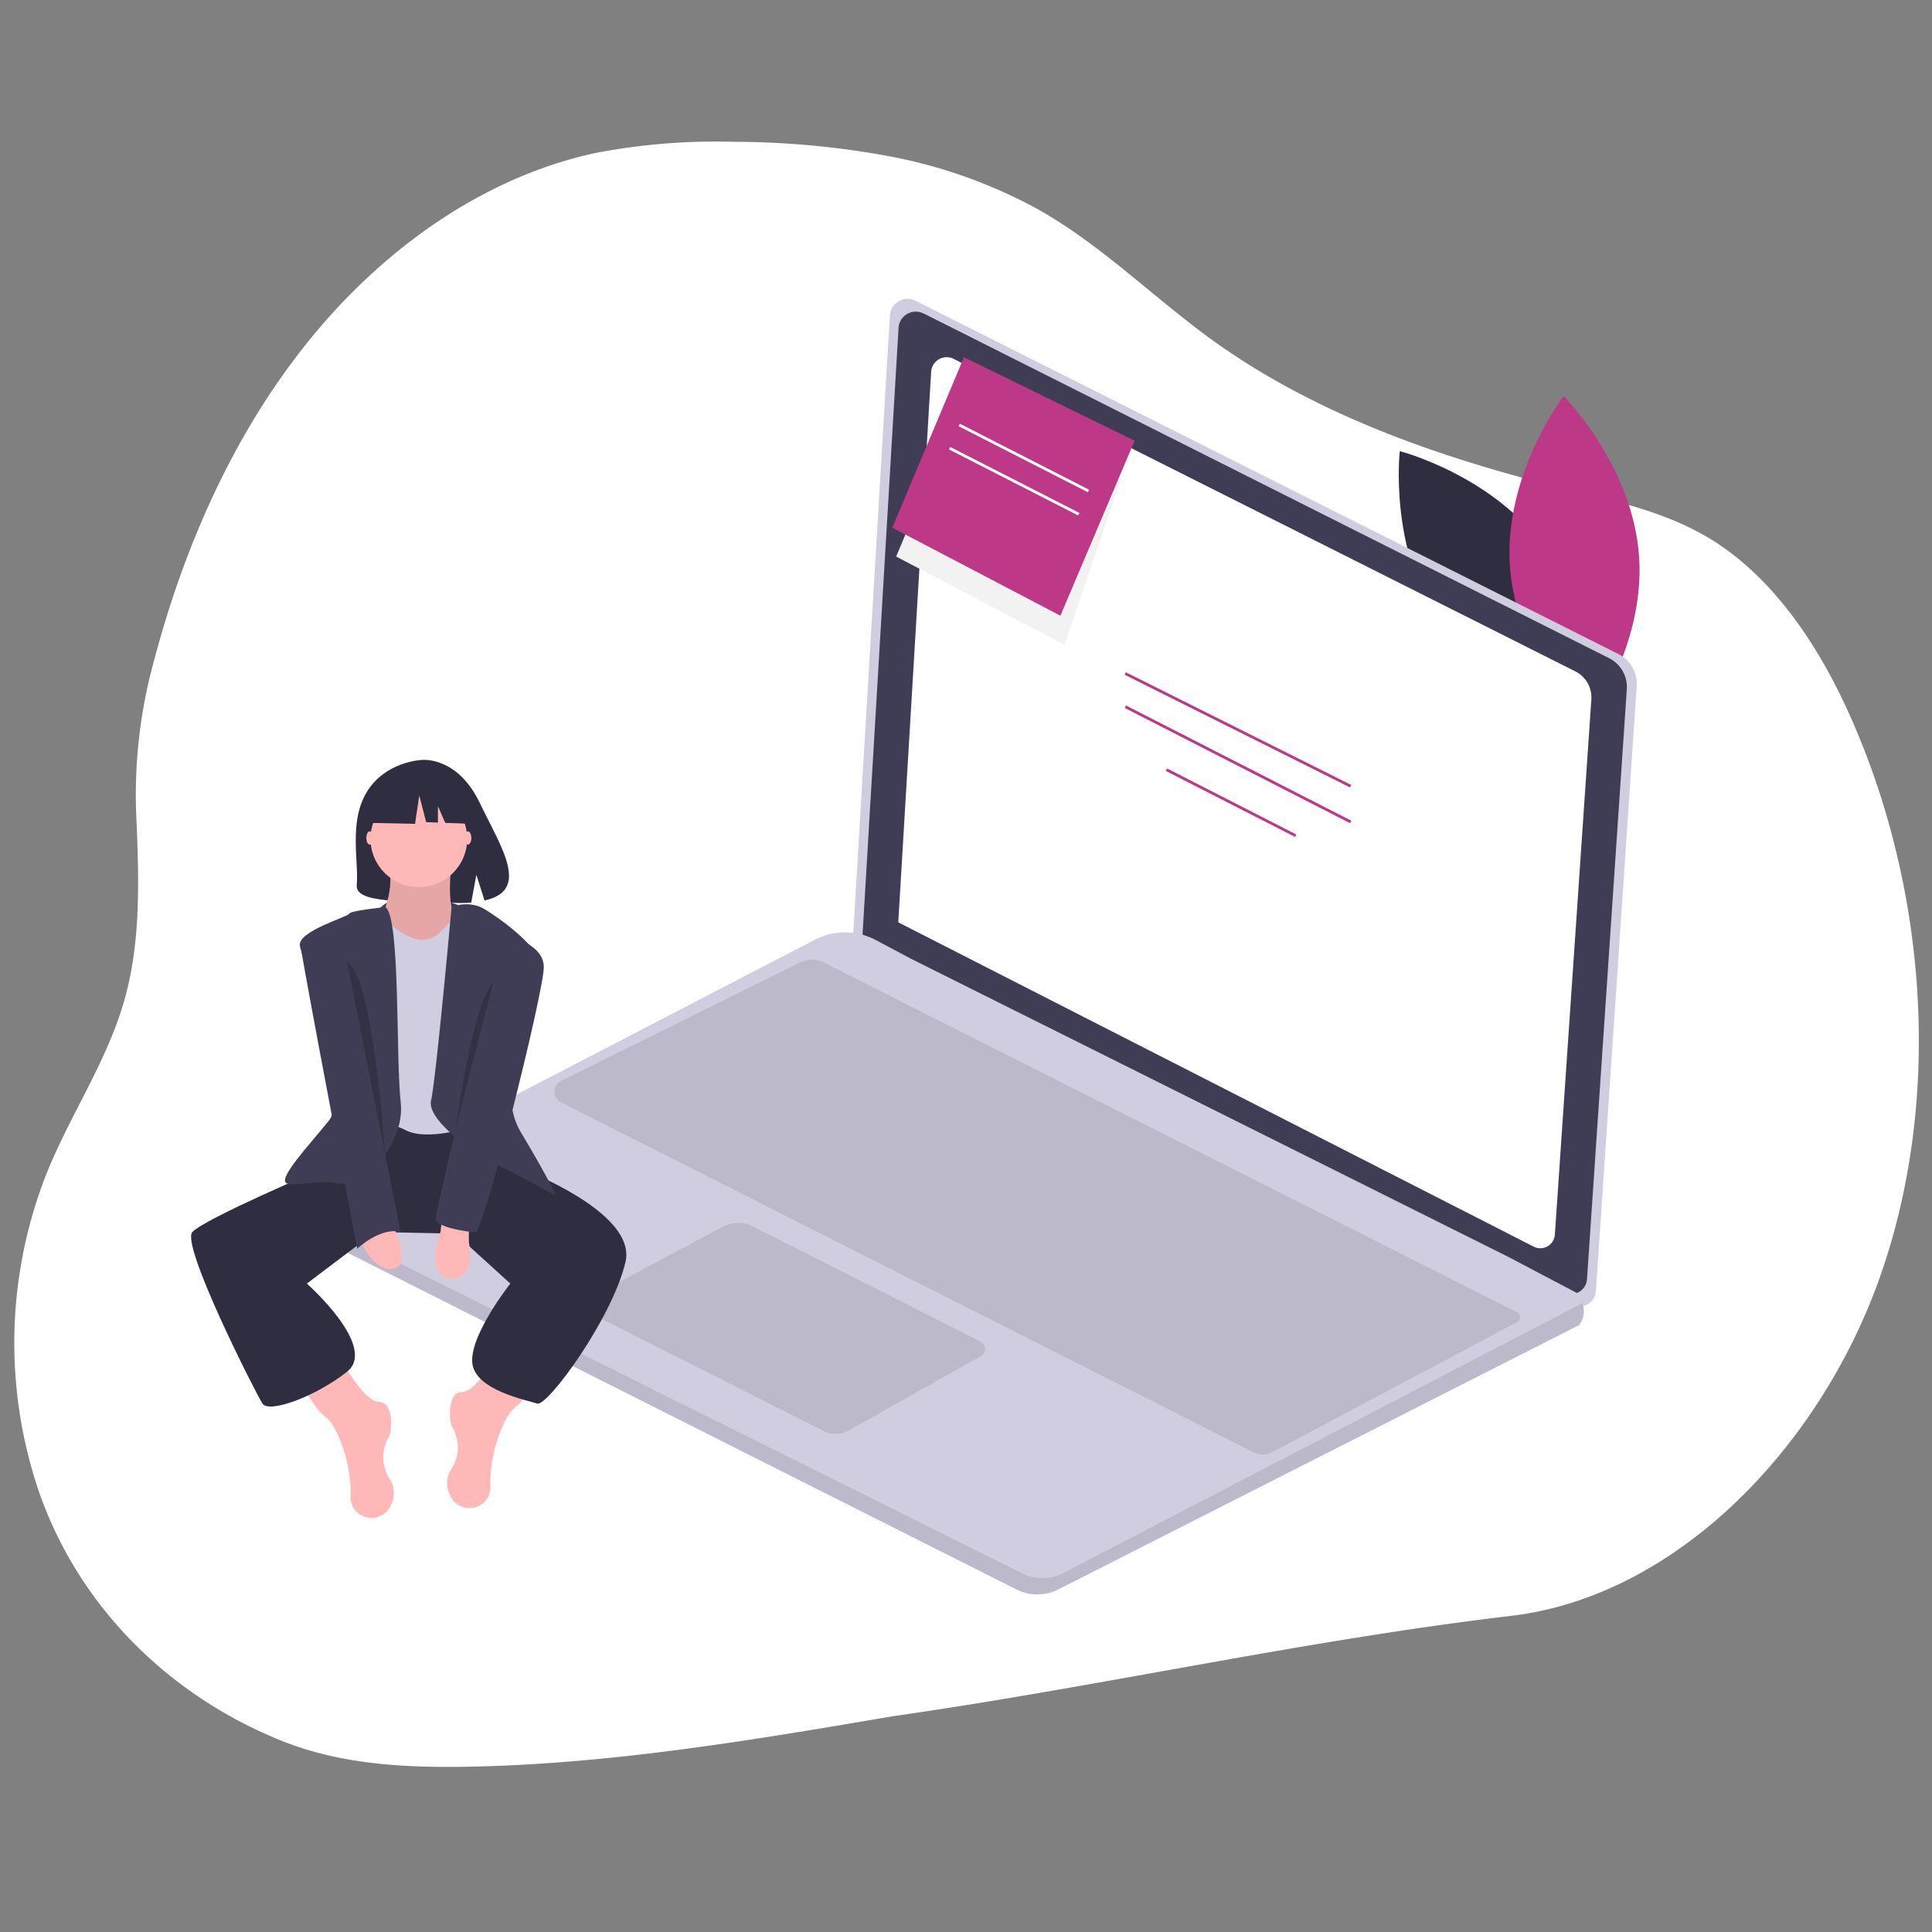 <svg id="レイヤー_2" data-name="レイヤー 2" xmlns="http://www.w3.org/2000/svg" viewBox="0 0 265 265"><rect x="0" y="0" width="265" height="265" fill="#808080" stroke="none"/><defs><style>.cls-1{fill:#fff;}.cls-2{fill:#2f2e41;}.cls-3{fill:#be3888;}.cls-4{fill:#d0cde1;}.cls-5{fill:#3f3d56;}.cls-6,.cls-8{isolation:isolate;}.cls-6{opacity:0.1;}.cls-7{fill:#ffb8b8;}.cls-8{opacity:0.2;}.cls-9{fill:#f2f2f2;}</style></defs><g id="グループ_9" data-name="グループ 9"><path id="パス_185" data-name="パス 185" class="cls-1" d="M121.52,21.35a68.81,68.81,0,0,1,20.58,7.21c9.05,5,16.53,12.69,25,18.67,14.5,10.2,31.87,16,48.36,20,6.59,1.61,13.25,3.1,19.18,6.72,9.06,5.55,15.54,15.61,20,26.27,9.88,23.42,11.68,51.82,2.89,75.86-8.59,23.35-28.22,43.09-50.53,45.59-28.16,3.34-56.3,9.7-84.5,13.73-19.59,3.34-39.25,6.65-59,6.94-8.23.11-16.68-.36-24.52-3.43-14.73-5.78-28-17.7-33.78-34.72a63.28,63.28,0,0,1,1.13-43.08c3.29-8.26,8.41-15.55,10.81-24.21,2.16-7.83,1.92-16.09,1.59-24.19A69.12,69.12,0,0,1,21.2,90.35c3.9-14.71,10.05-28.78,18.74-40.49C50.64,35.38,65.37,24.53,81.6,21a87.18,87.18,0,0,1,19-1.55A118.24,118.24,0,0,1,121.52,21.35Z"/><g id="グループ_19" data-name="グループ 19"><path id="パス_157" data-name="パス 157" class="cls-2" d="M212.21,75.62c7.1,10.35,5.53,23.77,5.53,23.77S204.66,96,197.56,85.66,192,61.88,192,61.88,205.11,65.26,212.21,75.62Z"/><path id="パス_158" data-name="パス 158" class="cls-3" d="M207.1,77.59c.83,12.53,10.37,22.1,10.37,22.1s8.19-10.74,7.36-23.27-10.36-22.1-10.36-22.1S206.27,65.06,207.1,77.59Z"/><path id="パス_159" data-name="パス 159" class="cls-4" d="M125.59,41.26,222,89.72a4.54,4.54,0,0,1,2.5,4.38l-5.6,83a2.25,2.25,0,0,1-2.4,2.1,2.22,2.22,0,0,1-.87-.24L117,128.6l5.06-85.32A2.43,2.43,0,0,1,124.65,41,2.36,2.36,0,0,1,125.59,41.26Z"/><path id="パス_160" data-name="パス 160" class="cls-5" d="M126.7,43l94,47.27a4.44,4.44,0,0,1,2.44,4.27l-5.46,80.92a2.22,2.22,0,0,1-2.35,2.05,2.13,2.13,0,0,1-.85-.24l-96.17-49.07,4.94-83.23a2.36,2.36,0,0,1,2.5-2.22,2.25,2.25,0,0,1,.92.25Z"/><path id="パス_161" data-name="パス 161" class="cls-1" d="M130.82,49.23l85.24,42.85A4,4,0,0,1,218.27,96l-5,73.35a2,2,0,0,1-2.12,1.86,2.05,2.05,0,0,1-.77-.21l-87.17-44.49L127.72,51A2.14,2.14,0,0,1,130,49a2.19,2.19,0,0,1,.84.23Z"/><path id="パス_162" data-name="パス 162" class="cls-4" d="M42.88,169.42,139.39,218a6.39,6.39,0,0,0,5.79,0l71.4-36.24a3,3,0,0,0,.45-3,6.69,6.69,0,0,0-.53-1.3l-9.73-5.12L125,131.53l-4.89-2.6a9.06,9.06,0,0,0-8.41,0L42.85,164.66a2.68,2.68,0,0,0-1.15,3.6A2.65,2.65,0,0,0,42.88,169.42Z"/><path id="パス_163" data-name="パス 163" class="cls-6" d="M42.88,169.42,139.39,218a6.39,6.39,0,0,0,5.79,0l71.4-36.24a3,3,0,0,0,.45-3l-71.18,37a6.2,6.2,0,0,1-5.64.05L41.44,166.6A2.66,2.66,0,0,0,42.88,169.42Z"/><path id="パス_164" data-name="パス 164" class="cls-6" d="M134.49,184l-31.26-15.79a4.39,4.39,0,0,0-4,0l-18.13,9.69a1.3,1.3,0,0,0-.54,1.75,1.29,1.29,0,0,0,.57.56L113,196.3a3.6,3.6,0,0,0,3.39-.08L134.55,186a1.12,1.12,0,0,0,.42-1.52,1.16,1.16,0,0,0-.48-.45Z"/><path id="パス_165" data-name="パス 165" class="cls-6" d="M208.1,181.34l-33.64,17.87a2.69,2.69,0,0,1-2.51,0l-95-48A1.63,1.63,0,0,1,76.2,149a1.57,1.57,0,0,1,.72-.72L109.77,132a3.56,3.56,0,0,1,3.18,0L208.09,180a.78.78,0,0,1,.34,1,.75.75,0,0,1-.33.33Z"/><rect id="長方形_29" data-name="長方形 29" class="cls-3" x="169.63" y="82.84" width="0.38" height="34.57" transform="translate(4.31 207.24) rotate(-63.44)"/><rect id="長方形_30" data-name="長方形 30" class="cls-3" x="169.62" y="87.47" width="0.38" height="34.73" transform="translate(-0.83 208.31) rotate(-62.92)"/><rect id="長方形_31" data-name="長方形 31" class="cls-3" x="168.69" y="100.17" width="0.38" height="19.9" transform="translate(-6.03 210.4) rotate(-62.94)"/><path id="パス_166" data-name="パス 166" class="cls-5" d="M63.28,124.31s-7.54-3.28-11.09.18S61.68,126.82,63.28,124.31Z"/><path id="パス_167" data-name="パス 167" class="cls-2" d="M50.26,108.72c2.53-4.28,7.55-4.48,7.55-4.48s4.88-.62,8,5.9c2.92,6.08,7,12,.65,13.37L65.34,120l-.71,3.81c-.9.06-1.8.08-2.7,0-6.75-.22-13.18.06-13-2.36C49.24,118.24,47.82,112.84,50.26,108.72Z"/><path id="パス_168" data-name="パス 168" class="cls-7" d="M46.71,186.35s3.2,5.94,5.26,5.94,1.83,3.88,1.37,4.8a5.43,5.43,0,0,0,.23,5.94,3.64,3.64,0,0,1,.1,3.31,2.89,2.89,0,0,1-5.59-1.14.37.37,0,0,1,0-.11c.22-3.66-1.6-9.37-3.43-10.74s-3.43-5-3.43-5Z"/><path id="パス_169" data-name="パス 169" class="cls-7" d="M68.65,185s-3.2,5.94-5.26,5.94-1.82,3.88-1.37,4.8a5.39,5.39,0,0,1-.23,5.94,3.64,3.64,0,0,0-.1,3.31,2.89,2.89,0,0,0,5.59-1.14v-.11c-.23-3.66,1.59-9.37,3.43-10.74s3.42-5,3.42-5Z"/><path id="パス_170" data-name="パス 170" class="cls-2" d="M66.14,155.73l1.37,3s20.11,6.62,18.28,14.39S75.05,193,73.68,192.52s-8.69-1.83-8.91-5.71S70,176.06,70,176.06l-7.54-6.85-11-.23-9.37,7.08s9.83,8.69,5.49,12.11S36.89,193.89,36,192.52,24.78,170.81,26.38,169,44.2,160.3,44.2,160.3l4.35-6.17,16.91-.92Z"/><path id="パス_171" data-name="パス 171" class="cls-7" d="M62,118s-1.14,7.54,1.15,8.46-4.57,4.8-4.57,4.8H54.71L52.2,126s2.28-4.11.91-8S62,118,62,118Z"/><path id="パス_172" data-name="パス 172" class="cls-6" d="M62,118s-1.14,7.54,1.15,8.46-4.57,4.8-4.57,4.8H54.71L52.2,126s2.28-4.11.91-8S62,118,62,118Z"/><path id="パス_173" data-name="パス 173" class="cls-4" d="M63.62,124.42s-2.51,2.74-3,3.2-2.51,3-6.85-.68-4.8.68-4.8.68V155s3.66-1.6,6.63,0,9.14-.46,9.14-.46l1.14-28.33Z"/><path id="パス_174" data-name="パス 174" class="cls-5" d="M61.94,124.42a5.34,5.34,0,0,1,4,0c1.83.92,8.22,5.49,7.77,7.54s-6.4,16.45-2.29,23.31,4.8,8.68,4.8,8.68l-10-5.25s-7.77-4.8-7.09-7.77S61.94,124.42,61.94,124.42Z"/><path id="パス_175" data-name="パス 175" class="cls-5" d="M52.88,124.42s-4.79.46-5,.92-7.2,2.4-6.74,4.45,6.74,20.45,4,23.88-7.32,8.23-5.72,8.68,4.35-.68,7.09,0,9.14-5,8.45-11.19S54.94,126,52.88,124.42Z"/><path id="パス_176" data-name="パス 176" class="cls-7" d="M64.31,168.07v2.28s1.14,5.25-2.51,5-1.37-6.4-1.37-6.4l.22-2.06Z"/><path id="パス_177" data-name="パス 177" class="cls-7" d="M54,168.3s2.51,5.25,0,5.71-4.35-3-4.35-3.89S54,168.3,54,168.3Z"/><ellipse id="楕円形_27" data-name="楕円形 27" class="cls-7" cx="50.71" cy="114.94" rx="0.46" ry="0.91"/><ellipse id="楕円形_28" data-name="楕円形 28" class="cls-7" cx="64.19" cy="114.94" rx="0.46" ry="0.91"/><path id="パス_178" data-name="パス 178" class="cls-5" d="M46.71,127.39s-5.71,0-5.48,2.29S49,171.27,49,171.27s3.2-3,5.94-2.29Z"/><path id="パス_179" data-name="パス 179" class="cls-5" d="M68.88,128.08s5.71,1.14,5.71,4.57S66.36,169,65.22,169s-5.48-.68-5.48-1.83S68.88,128.08,68.88,128.08Z"/><path id="パス_180" data-name="パス 180" class="cls-8" d="M67.62,134.82l-5.14,20.11S64.88,137.33,67.62,134.82Z"/><path id="パス_181" data-name="パス 181" class="cls-8" d="M47.62,132l5.2,26.29S51.16,133.51,47.62,132Z"/><circle id="楕円形_29" data-name="楕円形 29" class="cls-7" cx="57.45" cy="115.05" r="6.63"/><path id="パス_182" data-name="パス 182" class="cls-2" d="M51.38,108.31l4.95-2.59,6.84,1.06L64.59,113l-3.52-.13-1-2.3v2.26l-1.62-.06-.94-3.66L56.93,113l-5.78-.12Z"/><path id="パス_183" data-name="パス 183" class="cls-9" d="M125.65,69.84l-2.73,6.5L146,88.44l7.76-22.73"/><path id="パス_184" data-name="パス 184" class="cls-3" d="M145.45,84.45l10.18-24L132.22,49l-9.83,23.38Z"/><rect id="長方形_32" data-name="長方形 32" class="cls-1" x="140.26" y="52.88" width="0.38" height="19.9" transform="translate(20.59 159.31) rotate(-62.94)"/><rect id="長方形_33" data-name="長方形 33" class="cls-1" x="138.93" y="56.07" width="0.38" height="19.9" transform="translate(17.03 159.86) rotate(-62.94)"/></g></g></svg>